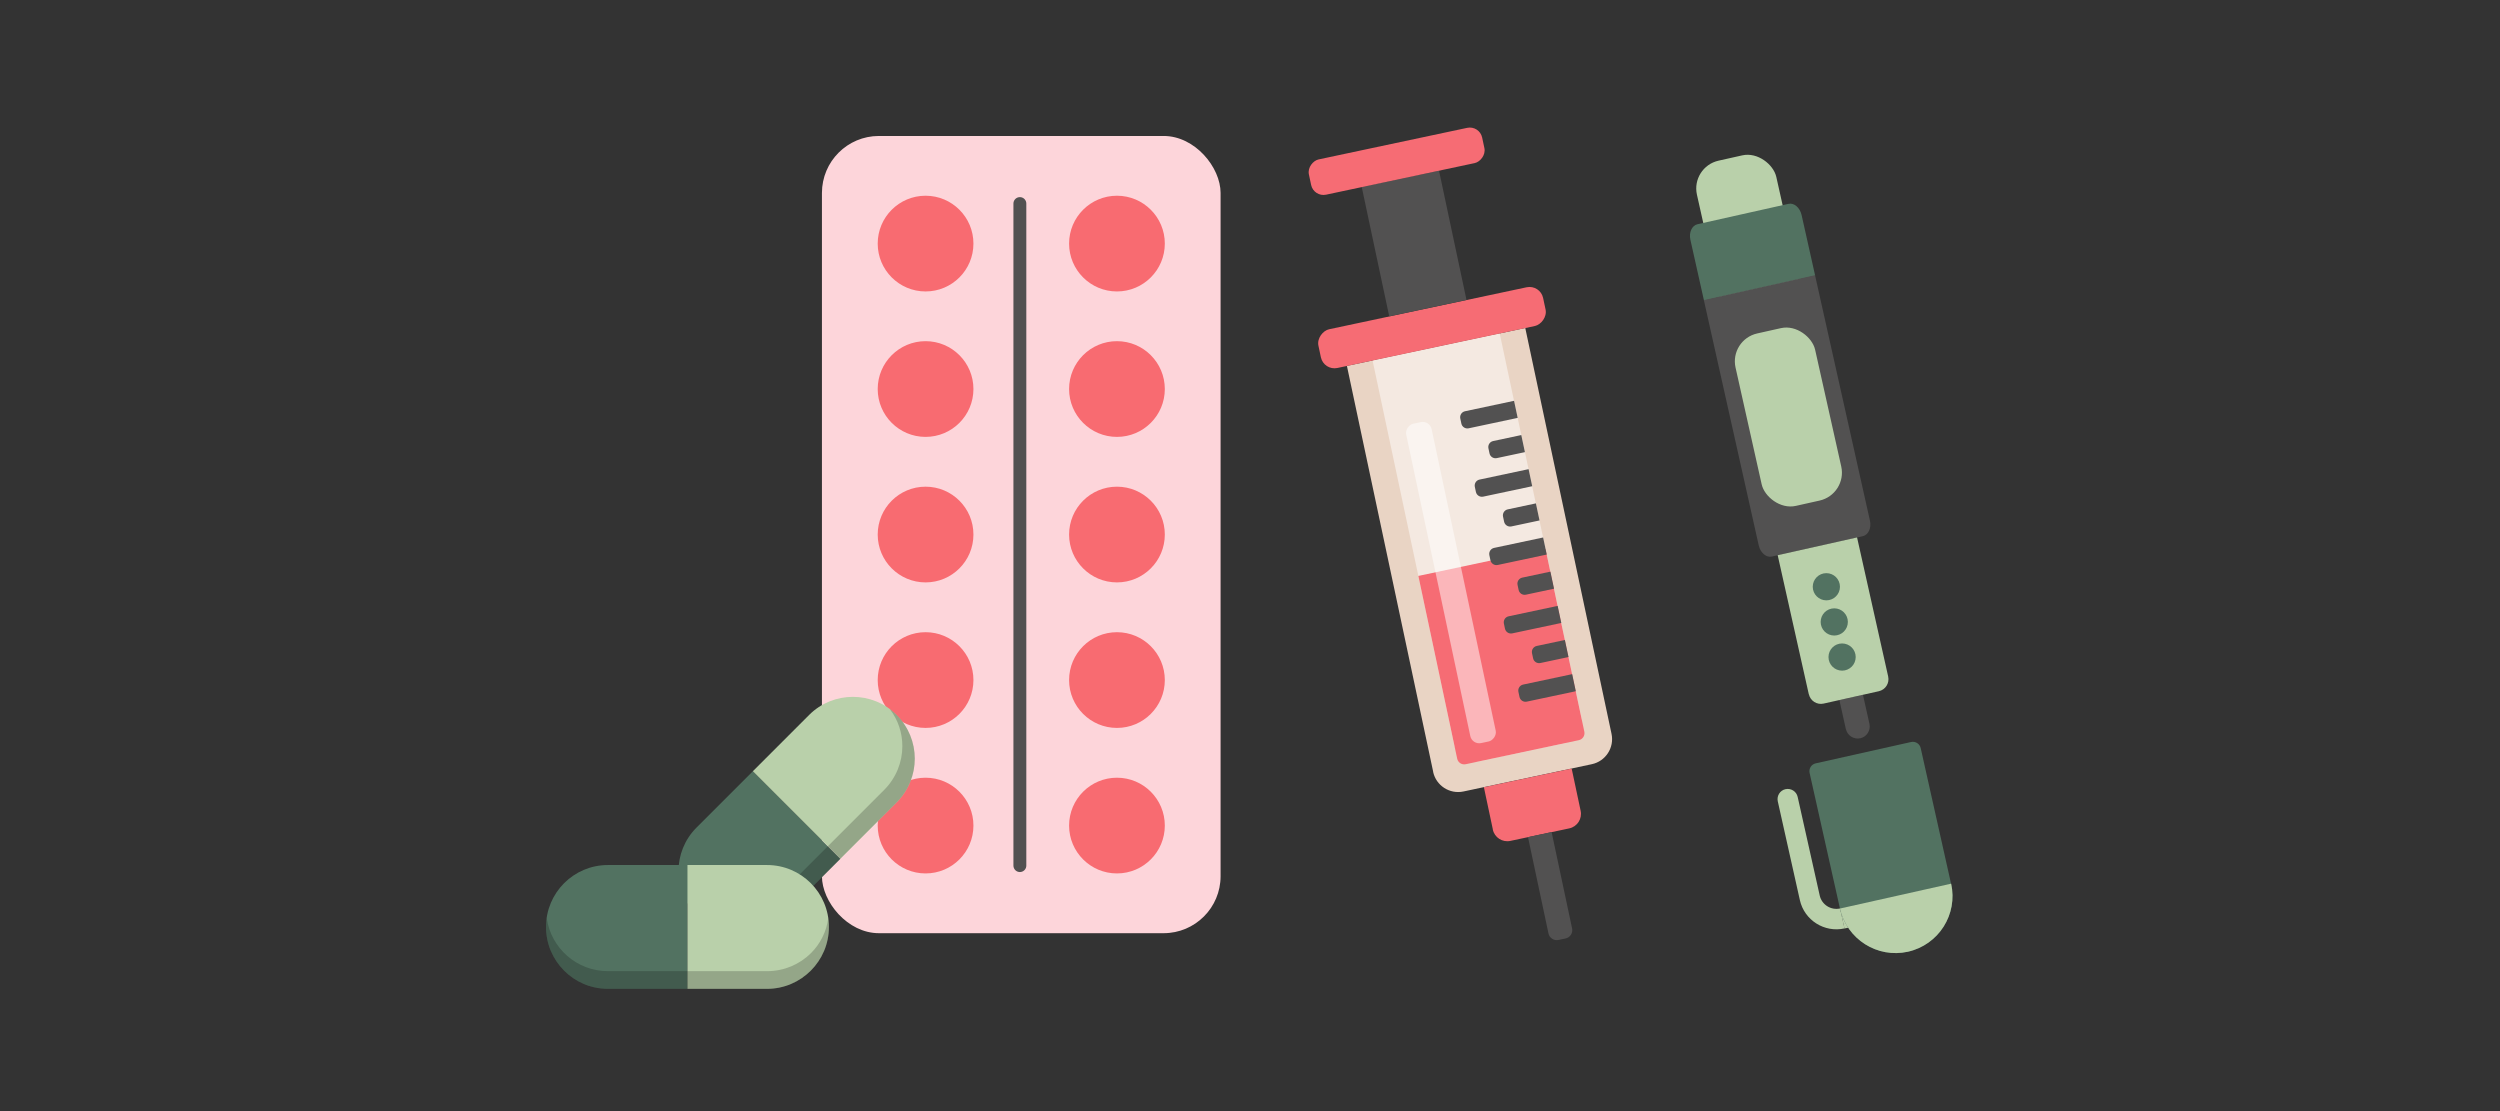 <?xml version="1.0" encoding="UTF-8"?><svg id="Assets" xmlns="http://www.w3.org/2000/svg" viewBox="0 0 351 156"><rect x="0" y="0" width="351" height="156" fill="#333333" stroke="none"/><defs><style>.cls-1,.cls-2,.cls-3{fill:none;}.cls-4{fill:#f86b71;}.cls-5{fill:#f66c74;}.cls-6{fill:#e9d4c4;}.cls-7{fill:#f4e9e1;}.cls-8{fill:#fdd5da;}.cls-9{fill:#b9d0aa;}.cls-10{fill:#525151;}.cls-11{fill:#527261;}.cls-2{stroke:#525151;stroke-linecap:round;stroke-linejoin:round;stroke-width:1.81px;}.cls-12,.cls-3{opacity:.2;}.cls-13{fill:#fff;opacity:.5;}</style></defs><rect class="cls-1" width="350.79" height="156"/><rect class="cls-8" x="115.4" y="19.09" width="55.97" height="111.93" rx="8" ry="8"/><line class="cls-2" x1="143.19" y1="28.58" x2="143.19" y2="121.53"/><circle class="cls-4" cx="129.95" cy="34.2" r="6.72"/><circle class="cls-4" cx="156.82" cy="34.2" r="6.72"/><circle class="cls-4" cx="129.95" cy="54.62" r="6.72"/><circle class="cls-4" cx="156.82" cy="54.62" r="6.72"/><circle class="cls-4" cx="129.95" cy="75.05" r="6.72"/><circle class="cls-4" cx="156.82" cy="75.05" r="6.72"/><circle class="cls-4" cx="129.95" cy="95.48" r="6.72"/><circle class="cls-4" cx="156.82" cy="95.48" r="6.72"/><circle class="cls-4" cx="129.95" cy="115.91" r="6.72"/><circle class="cls-4" cx="156.82" cy="115.91" r="6.72"/><path class="cls-11" d="m117.99,120.57l-7.9,7.9c-3.39,3.39-8.9,3.39-12.29,0h0c-3.39-3.39-3.39-8.9,0-12.29l7.9-7.9,12.29,12.29Z"/><path class="cls-9" d="m105.7,108.28l7.9-7.9c3.39-3.39,8.9-3.39,12.29,0h0c3.39,3.39,3.39,8.9,0,12.29l-7.9,7.9-12.29-12.29Z"/><path class="cls-12" d="m117.99,120.57l-1.76-1.76,7.9-7.9c1.7-1.7,2.56-3.93,2.56-6.15,0-1.83-.58-3.67-1.76-5.2.33.23.65.51.95.81,1.7,1.7,2.56,3.93,2.56,6.14,0,2.21-.86,4.44-2.56,6.15l-7.9,7.9Z"/><path class="cls-12" d="m97.8,128.47c-.3-.3-.58-.61-.81-.95,3.41,2.56,8.25,2.28,11.34-.81l7.9-7.9,1.76,1.76-7.9,7.9c-3.39,3.39-8.88,3.41-12.29,0Z"/><path class="cls-11" d="m96.52,138.83h-11.17c-4.8,0-8.69-3.89-8.69-8.69h0c0-4.8,3.89-8.69,8.69-8.69h11.17s0,17.38,0,17.38Z"/><path class="cls-9" d="m96.52,121.45h11.17c4.8,0,8.69,3.89,8.69,8.69h0c0,4.8-3.89,8.69-8.69,8.69h-11.17s0-17.38,0-17.38Z"/><path class="cls-12" d="m96.53,138.83v-2.48s11.17,0,11.17,0c2.41,0,4.59-.97,6.16-2.53,1.29-1.29,2.18-3,2.43-4.92.07.4.1.82.1,1.24,0,2.41-.97,4.59-2.53,6.16-1.56,1.56-3.75,2.53-6.16,2.53h-11.17Z"/><path class="cls-12" d="m76.66,130.14c0-.42.02-.84.1-1.24.6,4.22,4.22,7.45,8.59,7.45h11.17s0,2.48,0,2.48h-11.17c-4.79,0-8.69-3.87-8.69-8.69Z"/><path class="cls-6" d="m180.73,66.15h58.26v25.6h-58.26c-1.98,0-3.59-1.61-3.59-3.59v-18.43c0-1.98,1.61-3.59,3.59-3.59Z" transform="translate(174.09 298.89) rotate(-102)"/><path class="cls-7" d="m181.67,68.03h55.09v18.25h-55.09c-1.7,0-3.08-1.38-3.08-3.08v-12.09c0-1.7,1.38-3.08,3.08-3.08Z" transform="translate(175.39 296.34) rotate(-102)"/><path class="cls-5" d="m201.77,78.66h18.25v26.23c0,.56-.45,1.01-1.01,1.01h-16.23c-.56,0-1.01-.45-1.01-1.01v-26.23h0Z" transform="translate(-14.58 45.87) rotate(-12)"/><path class="cls-5" d="m213.34,106.89h6.07v12.6h-6.07c-1.15,0-2.08-.93-2.08-2.08v-8.45c0-1.15.93-2.08,2.08-2.08Z" transform="translate(149.4 347.36) rotate(-102)"/><rect class="cls-5" x="198.28" y="29.87" width="5.56" height="32.25" rx="1.95" ry="1.95" transform="translate(204.24 -160.23) rotate(78)"/><rect class="cls-10" x="189.26" y="28.65" width="18.56" height="11.09" transform="translate(190.71 -167.13) rotate(78)"/><path class="cls-10" d="m210.24,122.82h13.83c.66,0,1.19.53,1.19,1.19v1.01c0,.66-.53,1.19-1.19,1.19h-13.83v-3.39h0Z" transform="translate(294.27 -114.36) rotate(78)"/><path class="cls-10" d="m213.17,95.45h7.04c.47,0,.86.38.86.86v.73c0,.47-.38.86-.86.86h-7.04v-2.45h0Z" transform="translate(449.6 146.09) rotate(168)"/><path class="cls-10" d="m215.11,90.34h4.04c.47,0,.86.38.86.86v.73c0,.47-.38.86-.86.86h-4.04v-2.45h0Z" transform="translate(449.41 135.89) rotate(168)"/><path class="cls-10" d="m211.13,85.85h7.04c.47,0,.86.38.86.86v.73c0,.47-.38.86-.86.86h-7.04v-2.45h0Z" transform="translate(443.57 127.54) rotate(168)"/><path class="cls-10" d="m213.07,80.75h4.04c.47,0,.86.38.86.86v.73c0,.47-.38.86-.86.86h-4.04v-2.45h0Z" transform="translate(443.39 117.34) rotate(168)"/><path class="cls-10" d="m209.09,76.26h7.04c.47,0,.86.38.86.86v.73c0,.47-.38.86-.86.86h-7.04v-2.45h0Z" transform="translate(437.54 108.98) rotate(168)"/><path class="cls-10" d="m211.03,71.15h4.04c.47,0,.86.38.86.86v.73c0,.47-.38.86-.86.86h-4.04v-2.45h0Z" transform="translate(437.36 98.79) rotate(168)"/><path class="cls-10" d="m207.05,66.67h7.04c.47,0,.86.38.86.86v.73c0,.47-.38.86-.86.86h-7.04v-2.45h0Z" transform="translate(431.51 90.43) rotate(168)"/><path class="cls-10" d="m209,61.56h4.04c.47,0,.86.38.86.86v.73c0,.47-.38.86-.86.86h-4.04v-2.45h0Z" transform="translate(431.33 80.24) rotate(168)"/><path class="cls-10" d="m205.01,57.08h7.04c.47,0,.86.38.86.86v.73c0,.47-.38.86-.86.86h-7.04v-2.45h0Z" transform="translate(425.48 71.88) rotate(168)"/><rect class="cls-5" x="193.56" y="10.2" width="5.06" height="24.87" rx="1.77" ry="1.77" transform="translate(177.46 -173.87) rotate(78)"/><rect class="cls-13" x="180.79" y="79.97" width="45.84" height="3.65" rx="1.28" ry="1.28" transform="translate(166.06 298.06) rotate(-102)"/><rect class="cls-9" x="241.65" y="21.69" width="11.42" height="40.4" rx="4" ry="4" transform="translate(-3.18 55.02) rotate(-12.61)"/><path class="cls-11" d="m254.84,38.71l-15.6,3.49-1.91-8.54c-.23-1.03.22-2,1-2.18l12.77-2.86c.78-.18,1.6.52,1.84,1.55l1.91,8.54Z"/><path class="cls-10" d="m259.16,102.37l-.91-4.08,3.31-.74.91,4.08c.2.91-.37,1.82-1.28,2.02h0c-.91.2-1.82-.37-2.02-1.28Z"/><path class="cls-10" d="m254.83,38.64l7.71,34.46c.23,1.03-.22,2-1,2.18l-12.77,2.86c-.78.18-1.6-.52-1.84-1.55l-7.71-34.46,15.6-3.49Z"/><path class="cls-9" d="m248.39,81.61h20.01v11.42h-20.01c-.96,0-1.73-.78-1.73-1.73v-7.95c0-.96.78-1.73,1.73-1.73Z" transform="translate(228.54 357.69) rotate(-102.61)"/><circle class="cls-11" cx="258.63" cy="92.25" r="1.91"/><circle class="cls-11" cx="257.53" cy="87.32" r="1.91"/><circle class="cls-11" cx="256.42" cy="82.38" r="1.91"/><rect class="cls-9" x="245.36" y="46.14" width="11.45" height="24.81" rx="4.01" ry="4.01" transform="translate(-6.72 56.23) rotate(-12.61)"/><g class="cls-3"><rect x="238.88" y="32.9" width=".95" height="7.64" rx=".33" ry=".33" transform="translate(-2.24 53.14) rotate(-12.61)"/><rect x="240.75" y="32.48" width=".95" height="7.64" rx=".33" ry=".33" transform="translate(-2.11 53.54) rotate(-12.61)"/><rect x="242.61" y="32.06" width=".95" height="7.64" rx=".33" ry=".33" transform="translate(-1.97 53.94) rotate(-12.61)"/><rect x="244.47" y="31.64" width=".95" height="7.64" rx=".33" ry=".33" transform="translate(-1.83 54.33) rotate(-12.61)"/><rect x="246.33" y="31.23" width=".95" height="7.64" rx=".33" ry=".33" transform="translate(-1.7 54.73) rotate(-12.61)"/><rect x="248.2" y="30.81" width=".95" height="7.64" rx=".33" ry=".33" transform="translate(-1.56 55.13) rotate(-12.61)"/><rect x="250.06" y="30.39" width=".95" height="7.64" rx=".33" ry=".33" transform="translate(-1.43 55.52) rotate(-12.61)"/><rect x="251.92" y="29.98" width=".95" height="7.64" rx=".33" ry=".33" transform="translate(-1.29 55.92) rotate(-12.61)"/></g><path class="cls-9" d="m258.97,130.35c-2.82.63-5.64-1.15-6.27-3.98l-3.1-13.86c-.17-.77.31-1.54,1.08-1.71s1.54.31,1.71,1.08l3.1,13.86c.29,1.28,1.57,2.09,2.85,1.81l.63,2.79Z"/><rect class="cls-9" x="258.48" y="125.98" width="14.21" height="2.86" transform="translate(-21.41 61.06) rotate(-12.61)"/><path class="cls-11" d="m273.94,124.07c.96,4.31-1.75,8.58-6.06,9.55h0c-4.31.96-8.58-1.75-9.55-6.06l-4.26-19.03c-.14-.62.25-1.23.87-1.36l13.37-2.99c.62-.14,1.23.25,1.36.87l4.26,19.03Z"/><path class="cls-9" d="m273.94,124.07c.96,4.31-1.75,8.58-6.06,9.55h0c-4.31.96-8.58-1.75-9.55-6.06l15.6-3.49Z"/><g class="cls-3"><rect x="256.9" y="109.06" width=".95" height="7.64" rx=".33" ry=".33" transform="translate(-18.43 58.91) rotate(-12.61)"/><rect x="258.76" y="108.64" width=".95" height="7.64" rx=".33" ry=".33" transform="translate(-18.3 59.31) rotate(-12.61)"/><rect x="260.63" y="108.23" width=".95" height="7.64" rx=".33" ry=".33" transform="translate(-18.16 59.71) rotate(-12.61)"/><rect x="262.49" y="107.81" width=".95" height="7.64" rx=".33" ry=".33" transform="translate(-18.03 60.11) rotate(-12.61)"/><rect x="264.35" y="107.39" width=".95" height="7.64" rx=".33" ry=".33" transform="translate(-17.89 60.5) rotate(-12.61)"/><rect x="266.22" y="106.98" width=".95" height="7.64" rx=".33" ry=".33" transform="translate(-17.76 60.9) rotate(-12.61)"/><rect x="268.08" y="106.56" width=".95" height="7.64" rx=".33" ry=".33" transform="translate(-17.62 61.29) rotate(-12.61)"/></g></svg>